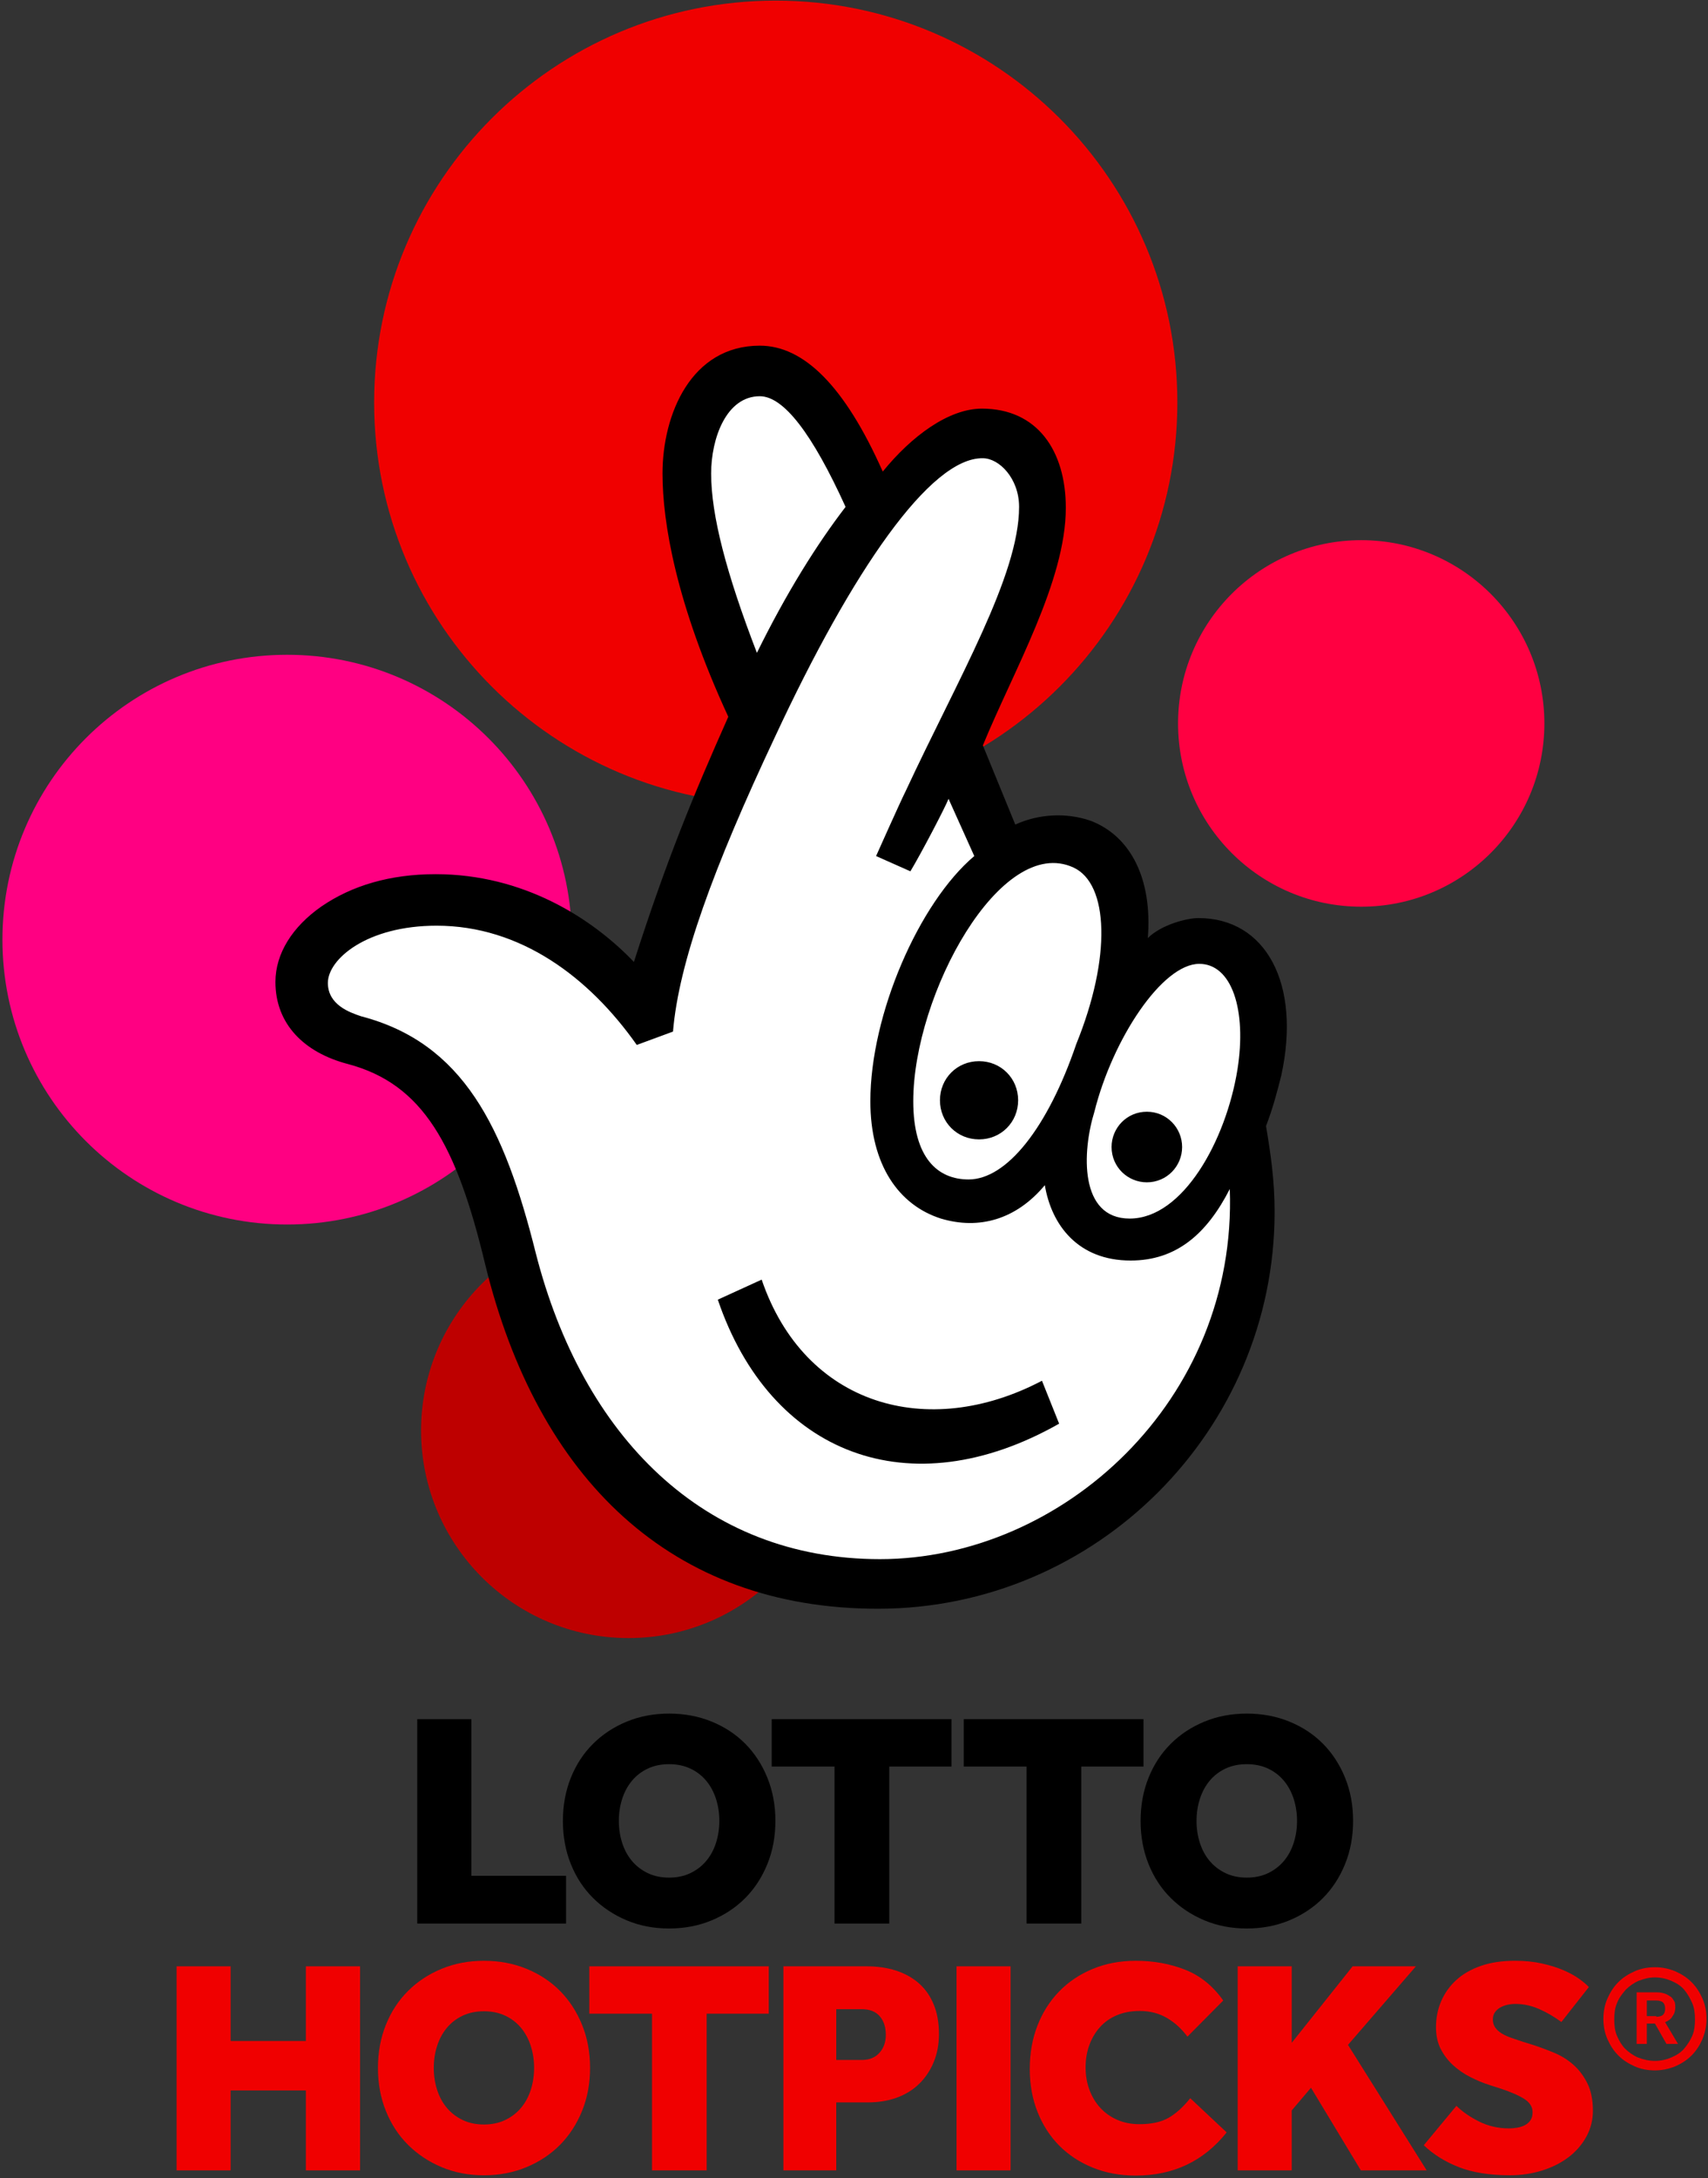 <?xml version="1.0" encoding="UTF-8" standalone="no"?>
<!-- Created with Inkscape (http://www.inkscape.org/) -->

<svg
   xmlns:dc="http://purl.org/dc/elements/1.1/"
   xmlns:cc="http://creativecommons.org/ns#"
   xmlns:rdf="http://www.w3.org/1999/02/22-rdf-syntax-ns#"
   xmlns:svg="http://www.w3.org/2000/svg"
   xmlns="http://www.w3.org/2000/svg"
   xmlns:sodipodi="http://sodipodi.sourceforge.net/DTD/sodipodi-0.dtd"
   xmlns:inkscape="http://www.inkscape.org/namespaces/inkscape"
   width="1000"
   height="1274.515"
   id="svg2"
   version="1.1"
   inkscape:version="0.48.5 r10040"
   sodipodi:docname="A.svg">
  <rect width="100%" height="100%" fill="#333333" stroke="none"/>
  <defs
     id="defs4" />
  <sodipodi:namedview
     id="base"
     pagecolor="#ffffff"
     bordercolor="#666666"
     borderopacity="1.0"
     inkscape:pageopacity="0.0"
     inkscape:pageshadow="2"
     inkscape:zoom="0.40120023"
     inkscape:cx="455.72224"
     inkscape:cy="-148.23334"
     inkscape:document-units="px"
     inkscape:current-layer="g3081"
     showgrid="false"
     fit-margin-left="0.5"
     fit-margin-bottom="0.5"
     fit-margin-top="0.5"
     fit-margin-right="0.5"
     inkscape:window-width="1053"
     inkscape:window-height="1027"
     inkscape:window-x="857"
     inkscape:window-y="-12"
     inkscape:window-maximized="0">
    <inkscape:grid
       type="xygrid"
       id="grid3122"
       empspacing="5"
       visible="true"
       enabled="true"
       snapvisiblegridlinesonly="true"
       originx="-1880.72px"
       originy="-672.343px" />
  </sodipodi:namedview>
  <g
     inkscape:label="Layer 1"
     inkscape:groupmode="layer"
     id="layer1"
     transform="translate(-1880.72,894.495)">
    <g
       id="g3081"
       transform="translate(1180.885,-620.56)">
      <g
         transform="matrix(4.475,0,0,4.475,835.831,-8548.709)"
         style="font-size:40px;font-style:normal;font-weight:normal;line-height:125%;letter-spacing:0px;word-spacing:0px;fill:#f00000;fill-opacity:1;stroke:none;font-family:Sans"
         id="flowRoot3310">
        <path
           d="m -7.285,2132.895 0,-26.68 7.07,0 0,9.766 9.844,0 0,-9.766 7.09,0 0,26.68 -7.09,0 0,-10.449 -9.844,0 0,10.449 z"
           style="fill:#f00000;fill-opacity:1;font-family:TNL Effra Heavy;-inkscape-font-specification:TNL Effra Heavy"
           id="path3319"
           inkscape:connector-curvature="0" />
        <path
           d="m 19.058,2119.496 c -1e-6,-2.031 0.345,-3.906 1.035,-5.625 0.69,-1.719 1.657,-3.197 2.9,-4.434 1.243,-1.237 2.712,-2.204 4.404,-2.9 1.693,-0.697 3.535,-1.045 5.527,-1.045 2.005,0 3.861,0.348 5.566,1.045 1.706,0.697 3.171,1.663 4.395,2.9 1.224,1.237 2.184,2.715 2.881,4.434 0.697,1.719 1.045,3.594 1.045,5.625 -2.9e-5,2.031 -0.348,3.906 -1.045,5.625 -0.697,1.719 -1.657,3.197 -2.881,4.434 -1.224,1.237 -2.689,2.21 -4.395,2.92 -1.706,0.71 -3.561,1.064 -5.566,1.064 -2.005,0 -3.851,-0.355 -5.537,-1.064 -1.686,-0.71 -3.151,-1.683 -4.395,-2.92 -1.243,-1.237 -2.21,-2.715 -2.9,-4.434 -0.69,-1.719 -1.035,-3.594 -1.035,-5.625 z m 7.305,0 c -9e-6,1.016 0.146,1.976 0.439,2.881 0.293,0.905 0.719,1.69 1.279,2.353 0.56,0.664 1.247,1.191 2.061,1.582 0.814,0.391 1.742,0.586 2.783,0.586 1.042,0 1.969,-0.195 2.783,-0.586 0.814,-0.391 1.501,-0.918 2.061,-1.582 0.56,-0.664 0.986,-1.448 1.279,-2.353 0.293,-0.905 0.439,-1.865 0.439,-2.881 -2.2e-5,-1.016 -0.147,-1.976 -0.439,-2.881 -0.293,-0.905 -0.719,-1.693 -1.279,-2.363 -0.56,-0.67 -1.247,-1.198 -2.061,-1.582 -0.814,-0.384 -1.742,-0.576 -2.783,-0.576 -1.042,0 -1.969,0.192 -2.783,0.576 -0.814,0.384 -1.501,0.911 -2.061,1.582 -0.56,0.671 -0.986,1.458 -1.279,2.363 -0.293,0.905 -0.439,1.865 -0.439,2.881 z"
           style="fill:#f00000;fill-opacity:1;font-family:TNL Effra Heavy;-inkscape-font-specification:TNL Effra Heavy"
           id="path3321"
           inkscape:connector-curvature="0" />
        <path
           d="m 46.712,2112.407 0,-6.191 23.477,0 0,6.191 -8.125,0 0,20.488 -7.148,0 0,-20.488 z"
           style="fill:#f00000;fill-opacity:1;font-family:TNL Effra Heavy;-inkscape-font-specification:TNL Effra Heavy"
           id="path3323"
           inkscape:connector-curvature="0" />
        <path
           d="m 72.106,2132.895 0,-26.68 10.879,0 c 1.445,0 2.747,0.192 3.906,0.576 1.159,0.384 2.152,0.944 2.979,1.68 0.827,0.736 1.465,1.657 1.914,2.764 0.449,1.107 0.674,2.383 0.674,3.828 -2.3e-5,1.354 -0.231,2.585 -0.693,3.691 -0.462,1.107 -1.1,2.054 -1.914,2.842 -0.814,0.788 -1.787,1.387 -2.92,1.797 -1.133,0.41 -2.383,0.615 -3.75,0.615 l -4.16,0 0,8.887 z m 6.914,-14.434 3.359,0 c 0.964,0 1.725,-0.309 2.285,-0.928 0.56,-0.619 0.84,-1.403 0.84,-2.353 -1.6e-5,-1.016 -0.267,-1.829 -0.801,-2.442 -0.534,-0.612 -1.322,-0.918 -2.363,-0.918 l -3.32,0 z"
           style="fill:#f00000;fill-opacity:1;font-family:TNL Effra Heavy;-inkscape-font-specification:TNL Effra Heavy"
           id="path3325"
           inkscape:connector-curvature="0" />
        <path
           d="m 94.757,2132.895 0,-26.68 7.07,0 0,26.68 z"
           style="fill:#f00000;fill-opacity:1;font-family:TNL Effra Heavy;-inkscape-font-specification:TNL Effra Heavy"
           id="path3327"
           inkscape:connector-curvature="0" />
        <path
           d="m 104.339,2119.613 c 0,-2.031 0.332,-3.906 0.996,-5.625 0.664,-1.719 1.608,-3.21 2.832,-4.473 1.224,-1.263 2.692,-2.249 4.404,-2.959 1.712,-0.71 3.59,-1.064 5.635,-1.064 2.318,0 4.466,0.387 6.445,1.162 1.979,0.775 3.646,2.119 5,4.033 l -4.688,4.726 c -0.742,-1.016 -1.634,-1.829 -2.676,-2.441 -1.042,-0.612 -2.227,-0.918 -3.555,-0.918 -1.12,0 -2.119,0.185 -2.998,0.557 -0.879,0.371 -1.618,0.892 -2.217,1.562 -0.599,0.671 -1.061,1.452 -1.387,2.344 -0.326,0.892 -0.488,1.859 -0.488,2.9 -1e-5,1.068 0.169,2.054 0.508,2.959 0.339,0.905 0.814,1.69 1.426,2.353 0.612,0.664 1.351,1.185 2.217,1.562 0.866,0.378 1.833,0.566 2.9,0.566 1.549,0 2.809,-0.273 3.779,-0.82 0.97,-0.547 1.924,-1.406 2.861,-2.578 l 4.766,4.473 c -3.008,3.763 -6.973,5.644 -11.895,5.644 -2.057,0 -3.939,-0.348 -5.645,-1.045 -1.706,-0.697 -3.164,-1.657 -4.375,-2.881 -1.211,-1.224 -2.155,-2.689 -2.832,-4.394 -0.677,-1.706 -1.016,-3.587 -1.016,-5.645 z"
           style="fill:#f00000;fill-opacity:1;font-family:TNL Effra Heavy;-inkscape-font-specification:TNL Effra Heavy"
           id="path3329"
           inkscape:connector-curvature="0" />
        <path
           d="m 131.54,2132.895 0,-26.68 7.07,0 0,10 7.969,-10 8.281,0 -8.887,10.273 10.293,16.406 -8.613,0 -6.523,-10.801 -2.52,2.969 0,7.832 z"
           style="fill:#f00000;fill-opacity:1;font-family:TNL Effra Heavy;-inkscape-font-specification:TNL Effra Heavy"
           id="path3331"
           inkscape:connector-curvature="0" />
        <path
           d="m 155.884,2129.613 4.277,-5.156 c 0.742,0.742 1.715,1.419 2.92,2.031 1.204,0.612 2.529,0.918 3.975,0.918 0.352,0 0.713,-0.033 1.084,-0.098 0.371,-0.065 0.703,-0.176 0.996,-0.332 0.293,-0.156 0.531,-0.368 0.713,-0.635 0.182,-0.267 0.273,-0.615 0.273,-1.045 -2e-5,-0.69 -0.352,-1.263 -1.055,-1.719 -0.703,-0.456 -1.738,-0.911 -3.105,-1.367 l -1.465,-0.469 c -0.82,-0.261 -1.654,-0.606 -2.5,-1.035 -0.846,-0.43 -1.602,-0.947 -2.266,-1.553 -0.664,-0.606 -1.204,-1.312 -1.621,-2.119 -0.417,-0.807 -0.625,-1.758 -0.625,-2.852 0,-1.224 0.228,-2.363 0.684,-3.418 0.456,-1.055 1.117,-1.976 1.982,-2.764 0.866,-0.788 1.94,-1.403 3.223,-1.846 1.283,-0.443 2.764,-0.664 4.443,-0.664 1.302,0 2.487,0.12 3.555,0.361 1.068,0.241 2.002,0.534 2.803,0.879 0.801,0.345 1.481,0.719 2.041,1.123 0.56,0.404 0.983,0.762 1.27,1.074 l -3.594,4.57 c -0.938,-0.69 -1.911,-1.256 -2.92,-1.699 -1.009,-0.443 -2.048,-0.664 -3.115,-0.664 -0.352,0 -0.7,0.039 -1.045,0.117 -0.345,0.078 -0.658,0.199 -0.938,0.361 -0.28,0.163 -0.508,0.371 -0.684,0.625 -0.176,0.254 -0.264,0.563 -0.264,0.928 -1e-5,0.404 0.101,0.752 0.303,1.045 0.202,0.293 0.475,0.547 0.82,0.762 0.345,0.215 0.765,0.41 1.26,0.586 0.495,0.176 1.022,0.355 1.582,0.537 l 1.27,0.391 c 0.911,0.299 1.833,0.641 2.764,1.025 0.931,0.384 1.771,0.905 2.52,1.562 0.749,0.658 1.364,1.471 1.846,2.441 0.482,0.97 0.723,2.165 0.723,3.584 -2e-5,1.224 -0.286,2.357 -0.859,3.398 -0.573,1.042 -1.348,1.934 -2.324,2.676 -0.977,0.742 -2.126,1.322 -3.447,1.738 -1.322,0.417 -2.725,0.625 -4.209,0.625 -2.669,0 -4.906,-0.355 -6.709,-1.064 -1.803,-0.71 -3.33,-1.663 -4.58,-2.861 z"
           style="fill:#f00000;fill-opacity:1;font-family:TNL Effra Heavy;-inkscape-font-specification:TNL Effra Heavy"
           id="path3333"
           inkscape:connector-curvature="0" />
      </g>
      <path
         sodipodi:type="arc"
         style="fill:#ff0082;fill-opacity:1;fill-rule:evenodd;stroke:none"
         id="path3143"
         sodipodi:cx="1989.6179"
         sodipodi:cy="-569.99927"
         sodipodi:rx="21.370052"
         sodipodi:ry="21.370052"
         d="m 2010.988,-569.999 c 0,11.802 -9.568,21.37 -21.37,21.37 -11.802,0 -21.37,-9.568 -21.37,-21.37 0,-11.802 9.568,-21.37 21.37,-21.37 11.802,0 21.37,9.568 21.37,21.37 z"
         transform="matrix(7.8,0,0,7.8,-14651.072,4721.866)" />
      <path
         transform="matrix(11.003,0,0,11.003,-20737.749,6233.259)"
         d="m 2010.988,-569.999 c 0,11.802 -9.568,21.37 -21.37,21.37 -11.802,0 -21.37,-9.568 -21.37,-21.37 0,-11.802 9.568,-21.37 21.37,-21.37 11.802,0 21.37,9.568 21.37,21.37 z"
         sodipodi:ry="21.370052"
         sodipodi:rx="21.370052"
         sodipodi:cy="-569.99927"
         sodipodi:cx="1989.6179"
         id="path3145"
         style="fill:#f00000;fill-opacity:1;fill-rule:evenodd;stroke:none"
         sodipodi:type="arc" />
      <path
         transform="matrix(5.018,0,0,5.018,-8487.104,3009.618)"
         d="m 2010.988,-569.999 c 0,11.802 -9.568,21.37 -21.37,21.37 -11.802,0 -21.37,-9.568 -21.37,-21.37 0,-11.802 9.568,-21.37 21.37,-21.37 11.802,0 21.37,9.568 21.37,21.37 z"
         sodipodi:ry="21.370052"
         sodipodi:rx="21.370052"
         sodipodi:cy="-569.99927"
         sodipodi:cx="1989.6179"
         id="path3147"
         style="fill:#ff0041;fill-opacity:1;fill-rule:evenodd;stroke:none"
         sodipodi:type="arc" />
      <path
         sodipodi:type="arc"
         style="fill:#be0000;fill-opacity:1;fill-rule:evenodd;stroke:none"
         id="path3149"
         sodipodi:cx="1989.6179"
         sodipodi:cy="-569.99927"
         sodipodi:rx="21.370052"
         sodipodi:ry="21.370052"
         d="m 2010.988,-569.999 c 0,11.802 -9.568,21.37 -21.37,21.37 -11.802,0 -21.37,-9.568 -21.37,-21.37 0,-11.802 9.568,-21.37 21.37,-21.37 11.802,0 21.37,9.568 21.37,21.37 z"
         transform="matrix(5.684,0,0,5.684,-10241.153,3802.947)" />
      <g
         transform="matrix(4.483,0,0,4.483,-7904.174,2376.834)"
         style="font-size:40px;font-style:normal;font-weight:normal;line-height:125%;letter-spacing:0px;word-spacing:0px;fill:#000000;fill-opacity:1;stroke:none;font-family:Sans"
         id="flowRoot3151">
        <path
           d="m 1973.746,-340.23 0,-26.68 7.07,0 0,20.449 12.363,0 0,6.23 z"
           style="fill:#000000;font-family:TNL Effra Heavy;-inkscape-font-specification:TNL Effra Heavy"
           id="path3160"
           inkscape:connector-curvature="0" />
        <path
           d="m 1992.767,-353.629 c 0,-2.031 0.345,-3.906 1.035,-5.625 0.69,-1.719 1.657,-3.197 2.9,-4.434 1.244,-1.237 2.712,-2.204 4.404,-2.9 1.693,-0.697 3.535,-1.045 5.527,-1.045 2.005,3e-5 3.861,0.348 5.566,1.045 1.706,0.697 3.171,1.663 4.394,2.9 1.224,1.237 2.184,2.715 2.881,4.434 0.697,1.719 1.045,3.594 1.045,5.625 0,2.031 -0.348,3.906 -1.045,5.625 -0.697,1.719 -1.657,3.197 -2.881,4.434 -1.224,1.237 -2.689,2.21 -4.394,2.92 -1.706,0.71 -3.561,1.064 -5.566,1.064 -2.005,0 -3.851,-0.355 -5.537,-1.064 -1.686,-0.71 -3.151,-1.683 -4.395,-2.92 -1.244,-1.237 -2.21,-2.715 -2.9,-4.434 -0.69,-1.719 -1.035,-3.594 -1.035,-5.625 z m 7.305,0 c 0,1.016 0.146,1.976 0.439,2.881 0.293,0.905 0.719,1.689 1.279,2.354 0.56,0.664 1.247,1.191 2.061,1.582 0.814,0.391 1.742,0.586 2.783,0.586 1.042,10e-6 1.969,-0.195 2.783,-0.586 0.814,-0.391 1.501,-0.918 2.061,-1.582 0.56,-0.664 0.986,-1.449 1.279,-2.354 0.293,-0.905 0.44,-1.865 0.44,-2.881 0,-1.016 -0.146,-1.976 -0.44,-2.881 -0.293,-0.905 -0.719,-1.693 -1.279,-2.363 -0.56,-0.671 -1.247,-1.198 -2.061,-1.582 -0.814,-0.384 -1.742,-0.576 -2.783,-0.576 -1.042,2e-5 -1.969,0.192 -2.783,0.576 -0.814,0.384 -1.501,0.911 -2.061,1.582 -0.56,0.671 -0.986,1.458 -1.279,2.363 -0.293,0.905 -0.439,1.865 -0.439,2.881 z"
           style="fill:#000000;font-family:TNL Effra Heavy;-inkscape-font-specification:TNL Effra Heavy"
           id="path3162"
           inkscape:connector-curvature="0" />
        <path
           d="m 2020.037,-360.718 0,-6.191 23.477,0 0,6.191 -8.125,0 0,20.488 -7.148,0 0,-20.488 z"
           style="fill:#000000;font-family:TNL Effra Heavy;-inkscape-font-specification:TNL Effra Heavy"
           id="path3164"
           inkscape:connector-curvature="0" />
        <path
           d="m 2045.116,-360.718 0,-6.191 23.477,0 0,6.191 -8.125,0 0,20.488 -7.148,0 0,-20.488 z"
           style="fill:#000000;font-family:TNL Effra Heavy;-inkscape-font-specification:TNL Effra Heavy"
           id="path3166"
           inkscape:connector-curvature="0" />
        <path
           d="m 2068.215,-353.629 c 0,-2.031 0.345,-3.906 1.035,-5.625 0.69,-1.719 1.657,-3.197 2.9,-4.434 1.244,-1.237 2.712,-2.204 4.404,-2.9 1.693,-0.697 3.535,-1.045 5.527,-1.045 2.005,3e-5 3.861,0.348 5.566,1.045 1.706,0.697 3.171,1.663 4.394,2.9 1.224,1.237 2.184,2.715 2.881,4.434 0.697,1.719 1.045,3.594 1.045,5.625 0,2.031 -0.348,3.906 -1.045,5.625 -0.697,1.719 -1.657,3.197 -2.881,4.434 -1.224,1.237 -2.689,2.21 -4.394,2.92 -1.706,0.71 -3.561,1.064 -5.566,1.064 -2.005,0 -3.851,-0.355 -5.537,-1.064 -1.686,-0.71 -3.151,-1.683 -4.395,-2.92 -1.244,-1.237 -2.21,-2.715 -2.9,-4.434 -0.69,-1.719 -1.035,-3.594 -1.035,-5.625 z m 7.305,0 c 0,1.016 0.146,1.976 0.439,2.881 0.293,0.905 0.719,1.689 1.279,2.354 0.56,0.664 1.247,1.191 2.061,1.582 0.814,0.391 1.742,0.586 2.783,0.586 1.042,10e-6 1.969,-0.195 2.783,-0.586 0.814,-0.391 1.501,-0.918 2.061,-1.582 0.56,-0.664 0.986,-1.449 1.279,-2.354 0.293,-0.905 0.44,-1.865 0.44,-2.881 0,-1.016 -0.146,-1.976 -0.44,-2.881 -0.293,-0.905 -0.719,-1.693 -1.279,-2.363 -0.56,-0.671 -1.247,-1.198 -2.061,-1.582 -0.814,-0.384 -1.742,-0.576 -2.783,-0.576 -1.042,2e-5 -1.969,0.192 -2.783,0.576 -0.814,0.384 -1.501,0.911 -2.061,1.582 -0.56,0.671 -0.986,1.458 -1.279,2.363 -0.293,0.905 -0.439,1.865 -0.439,2.881 z"
           style="fill:#000000;font-family:TNL Effra Heavy;-inkscape-font-specification:TNL Effra Heavy"
           id="path3168"
           inkscape:connector-curvature="0" />
      </g>
      <g
         id="g3258"
         transform="matrix(4.069,0,0,4.069,4730.882,-280.733)"
         style="fill:#f00000;fill-opacity:1">
        <g
           transform="matrix(0.976,0,0,0.976,-1131.234,162.072)"
           id="g3145"
           style="fill:#f00000;fill-opacity:1">
          <path
             inkscape:connector-curvature="0"
             id="path3147-9"
             d="m 388,140.7 c -1.1,0 -2.1,-0.2 -3,-0.6 -0.9,-0.4 -1.7,-0.9 -2.4,-1.6 -0.7,-0.7 -1.2,-1.5 -1.6,-2.4 -0.4,-0.9 -0.6,-1.9 -0.6,-3 0,-1.1 0.2,-2.1 0.6,-3 0.4,-0.9 0.9,-1.7 1.6,-2.4 0.7,-0.7 1.5,-1.2 2.4,-1.6 0.9,-0.4 1.9,-0.6 3,-0.6 1.1,0 2,0.2 3,0.6 0.9,0.4 1.7,0.9 2.4,1.6 0.7,0.7 1.2,1.5 1.6,2.4 0.4,0.9 0.6,1.9 0.6,3 0,1.1 -0.2,2 -0.6,3 -0.4,0.9 -0.9,1.7 -1.6,2.4 -0.7,0.7 -1.5,1.2 -2.4,1.6 -1,0.4 -2,0.6 -3,0.6 z m 0,-1.4 c 0.9,0 1.7,-0.2 2.4,-0.5 0.7,-0.3 1.4,-0.7 1.9,-1.3 0.5,-0.6 0.9,-1.2 1.2,-1.9 0.3,-0.7 0.4,-1.5 0.4,-2.4 0,-0.9 -0.1,-1.7 -0.4,-2.4 -0.3,-0.7 -0.7,-1.4 -1.2,-2 -0.5,-0.6 -1.2,-1 -1.9,-1.3 -0.7,-0.3 -1.5,-0.5 -2.4,-0.5 -0.9,0 -1.6,0.2 -2.4,0.5 -0.7,0.3 -1.4,0.8 -1.9,1.3 -0.5,0.6 -1,1.2 -1.3,2 -0.3,0.7 -0.4,1.5 -0.4,2.4 0,0.9 0.1,1.7 0.4,2.4 0.3,0.7 0.7,1.4 1.2,1.9 0.5,0.5 1.2,1 1.9,1.3 0.8,0.3 1.6,0.5 2.5,0.5 z m -2.7,-10.1 h 3 c 0.5,0 0.9,0.1 1.2,0.2 0.3,0.1 0.6,0.3 0.9,0.5 0.2,0.2 0.4,0.5 0.5,0.7 0.1,0.3 0.1,0.5 0.1,0.8 0,0.5 -0.1,0.9 -0.4,1.3 -0.2,0.4 -0.6,0.7 -1.1,0.9 l 1.9,3.2 h -1.7 l -1.7,-3 h -1.2 v 3 h -1.5 v -7.6 z m 2.9,3.6 c 0.4,0 0.8,-0.1 1,-0.3 0.2,-0.2 0.3,-0.5 0.3,-0.9 0,-0.4 -0.1,-0.7 -0.3,-0.9 -0.2,-0.2 -0.6,-0.3 -1,-0.3 h -1.4 v 2.3 h 1.4 z"
             style="fill:#f00000;fill-opacity:1" />
        </g>
      </g>
      <g
         transform="matrix(5.582,0,0,5.582,619.953,-342.397)"
         id="g3103">
        <path
           style="fill:#ffffff"
           inkscape:connector-curvature="0"
           id="path3105"
           d="m 106.6,180.7 c -20.8,0 -35.4,-12.8 -41,-35.9 -2.8,-11.7 -6.1,-18.9 -14.6,-21.1 -4.7,-1.3 -7.4,-4.3 -7.4,-8.4 0,-2.9 1.7,-5.6 4.7,-7.7 3.2,-2.2 7.3,-3.3 11.8,-3.3 10.7,0 18,6.4 20.6,9.1 l 0.3,0.3 0.1,-0.4 C 84.4,102.9 87.2,96 91,87.6 l 0,-0.1 0,-0.1 C 85.3,75 84.1,66.7 84.1,61.9 c 0,-6.3 3.1,-13.2 10,-13.2 4.5,0 8.7,4.3 12.6,13.1 l 0.2,0.3 0.2,-0.3 c 3.2,-4.1 7,-6.5 10.2,-6.5 5.3,0 8.6,3.9 8.6,10.2 0,5.8 -3,12.4 -6,18.7 -1,2.1 -1.9,4.2 -2.7,6.1 l 0,0.1 3.6,8.6 0.2,-0.1 c 1.4,-0.6 2.9,-0.9 4.4,-0.9 1.2,0 2.3,0.2 3.4,0.6 4.2,1.6 6.4,6.1 5.8,12.1 l -0.1,0.6 0.4,-0.4 c 1.3,-1.3 3.9,-2 5.1,-2 2.7,0 4.9,1 6.5,3 2.4,2.9 3.1,7.8 2,13.3 -0.3,1.4 -0.8,3.4 -1.6,5.2 l 0,0.1 0,0.1 c 0.5,3 0.9,5.6 0.9,8.9 0.1,22.7 -18.4,41.2 -41.2,41.2 z" />
        <path
           inkscape:connector-curvature="0"
           id="path3107"
           d="m 140,108.5 c -1.2,0 -3.9,0.7 -5.3,2.1 0.5,-6.2 -1.8,-10.7 -6,-12.3 -2.6,-0.9 -5.5,-0.7 -7.9,0.4 l -3.4,-8.3 c 3.2,-7.8 8.7,-17.2 8.7,-24.9 0,-6 -3,-10.4 -8.8,-10.4 -3.5,0 -7.4,2.9 -10.4,6.6 -4,-9 -8.3,-13.2 -12.9,-13.2 -7.2,0 -10.2,7.2 -10.2,13.4 0,5.1 1.4,13.6 6.9,25.5 -3.7,8.3 -6.5,15.1 -9.9,25.7 -4.4,-4.6 -11.6,-9.2 -20.8,-9.2 -4.8,0 -8.8,1.2 -12,3.4 -3,2.1 -4.8,4.9 -4.8,7.9 0,4.4 3,7.4 7.6,8.6 7.9,2.1 11.4,8.5 14.4,21 5.5,22.5 19.5,36.1 41.2,36.1 22.9,0 41.6,-18.7 41.6,-41.6 0,-3.3 -0.4,-6 -0.9,-9 0.7,-1.8 1.2,-3.7 1.6,-5.3 2.1,-9.6 -1.6,-16.5 -8.7,-16.5 m -13.1,-5.3 c 3.7,1.7 4,9.4 0.3,18.5 -3,8.8 -7.3,14.2 -11.3,14.2 -3.2,0 -5.8,-2.2 -5.8,-8.2 0,-11.2 9.2,-28 16.8,-24.5 m -38,-41.3 c 0,-3.7 1.6,-8.1 5.1,-8.1 2.5,0 5.5,3.9 9,11.6 -3,3.9 -6.2,9 -9.3,15.3 -3.2,-8.3 -4.8,-14.4 -4.8,-18.8 m 17.7,113.8 c -18.5,0 -31.2,-12.9 -36.1,-32.1 -3.3,-13.2 -7.6,-22 -18.3,-24.8 -1.2,-0.4 -3.5,-1.2 -3.5,-3.5 0,-2.5 4.1,-6 11.4,-6 8.8,0 16,5.4 21,12.5 l 3.8,-1.4 c 0.6,-7.2 4.2,-17.1 10.7,-30.9 8.1,-17.4 16.3,-29.3 21.8,-29.2 1.7,0 3.8,2.1 3.8,5.1 0,7.2 -6.4,18 -11.9,29.8 -0.6,1.2 -3.1,6.8 -3.1,6.8 l 3.6,1.6 c 1.2,-2 3.7,-6.8 4,-7.6 l 2.7,6 c -5.8,4.9 -10.9,16.6 -10.9,25.7 0,6.7 3,10.9 7.4,12.3 4,1.2 7.9,0.1 10.9,-3.5 0.7,4.2 3.5,7.9 9,7.9 4.8,0 8,-2.8 10.4,-7.5 0.8,22.2 -17.6,38.8 -36.7,38.8 m 37.5,-51.3 c -1.2,7.4 -5.7,15.6 -11.3,15.6 -5.3,0 -5,-7 -3.7,-11.2 1.9,-7.6 7.1,-15.5 11,-15.5 3.4,0 5,4.8 4,11.1 m -18.7,37.1 c -15.7,8.9 -30.3,3.2 -35.8,-13 l 4.6,-2.1 c 4.5,13.2 17.4,16.9 29.4,10.6 l 1.8,4.5 z m -4.3,-33.9 c 0,2.3 -1.8,4.1 -4.1,4.1 -2.3,0 -4.1,-1.8 -4.1,-4.1 0,-2.3 1.8,-4.1 4.1,-4.1 2.3,0 4.1,1.8 4.1,4.1 m 17.2,4.9 c 0,2 -1.6,3.7 -3.7,3.7 -2,0 -3.7,-1.6 -3.7,-3.7 0,-2 1.6,-3.7 3.7,-3.7 2.1,0 3.7,1.7 3.7,3.7" />
      </g>
    </g>
  </g>
</svg>

